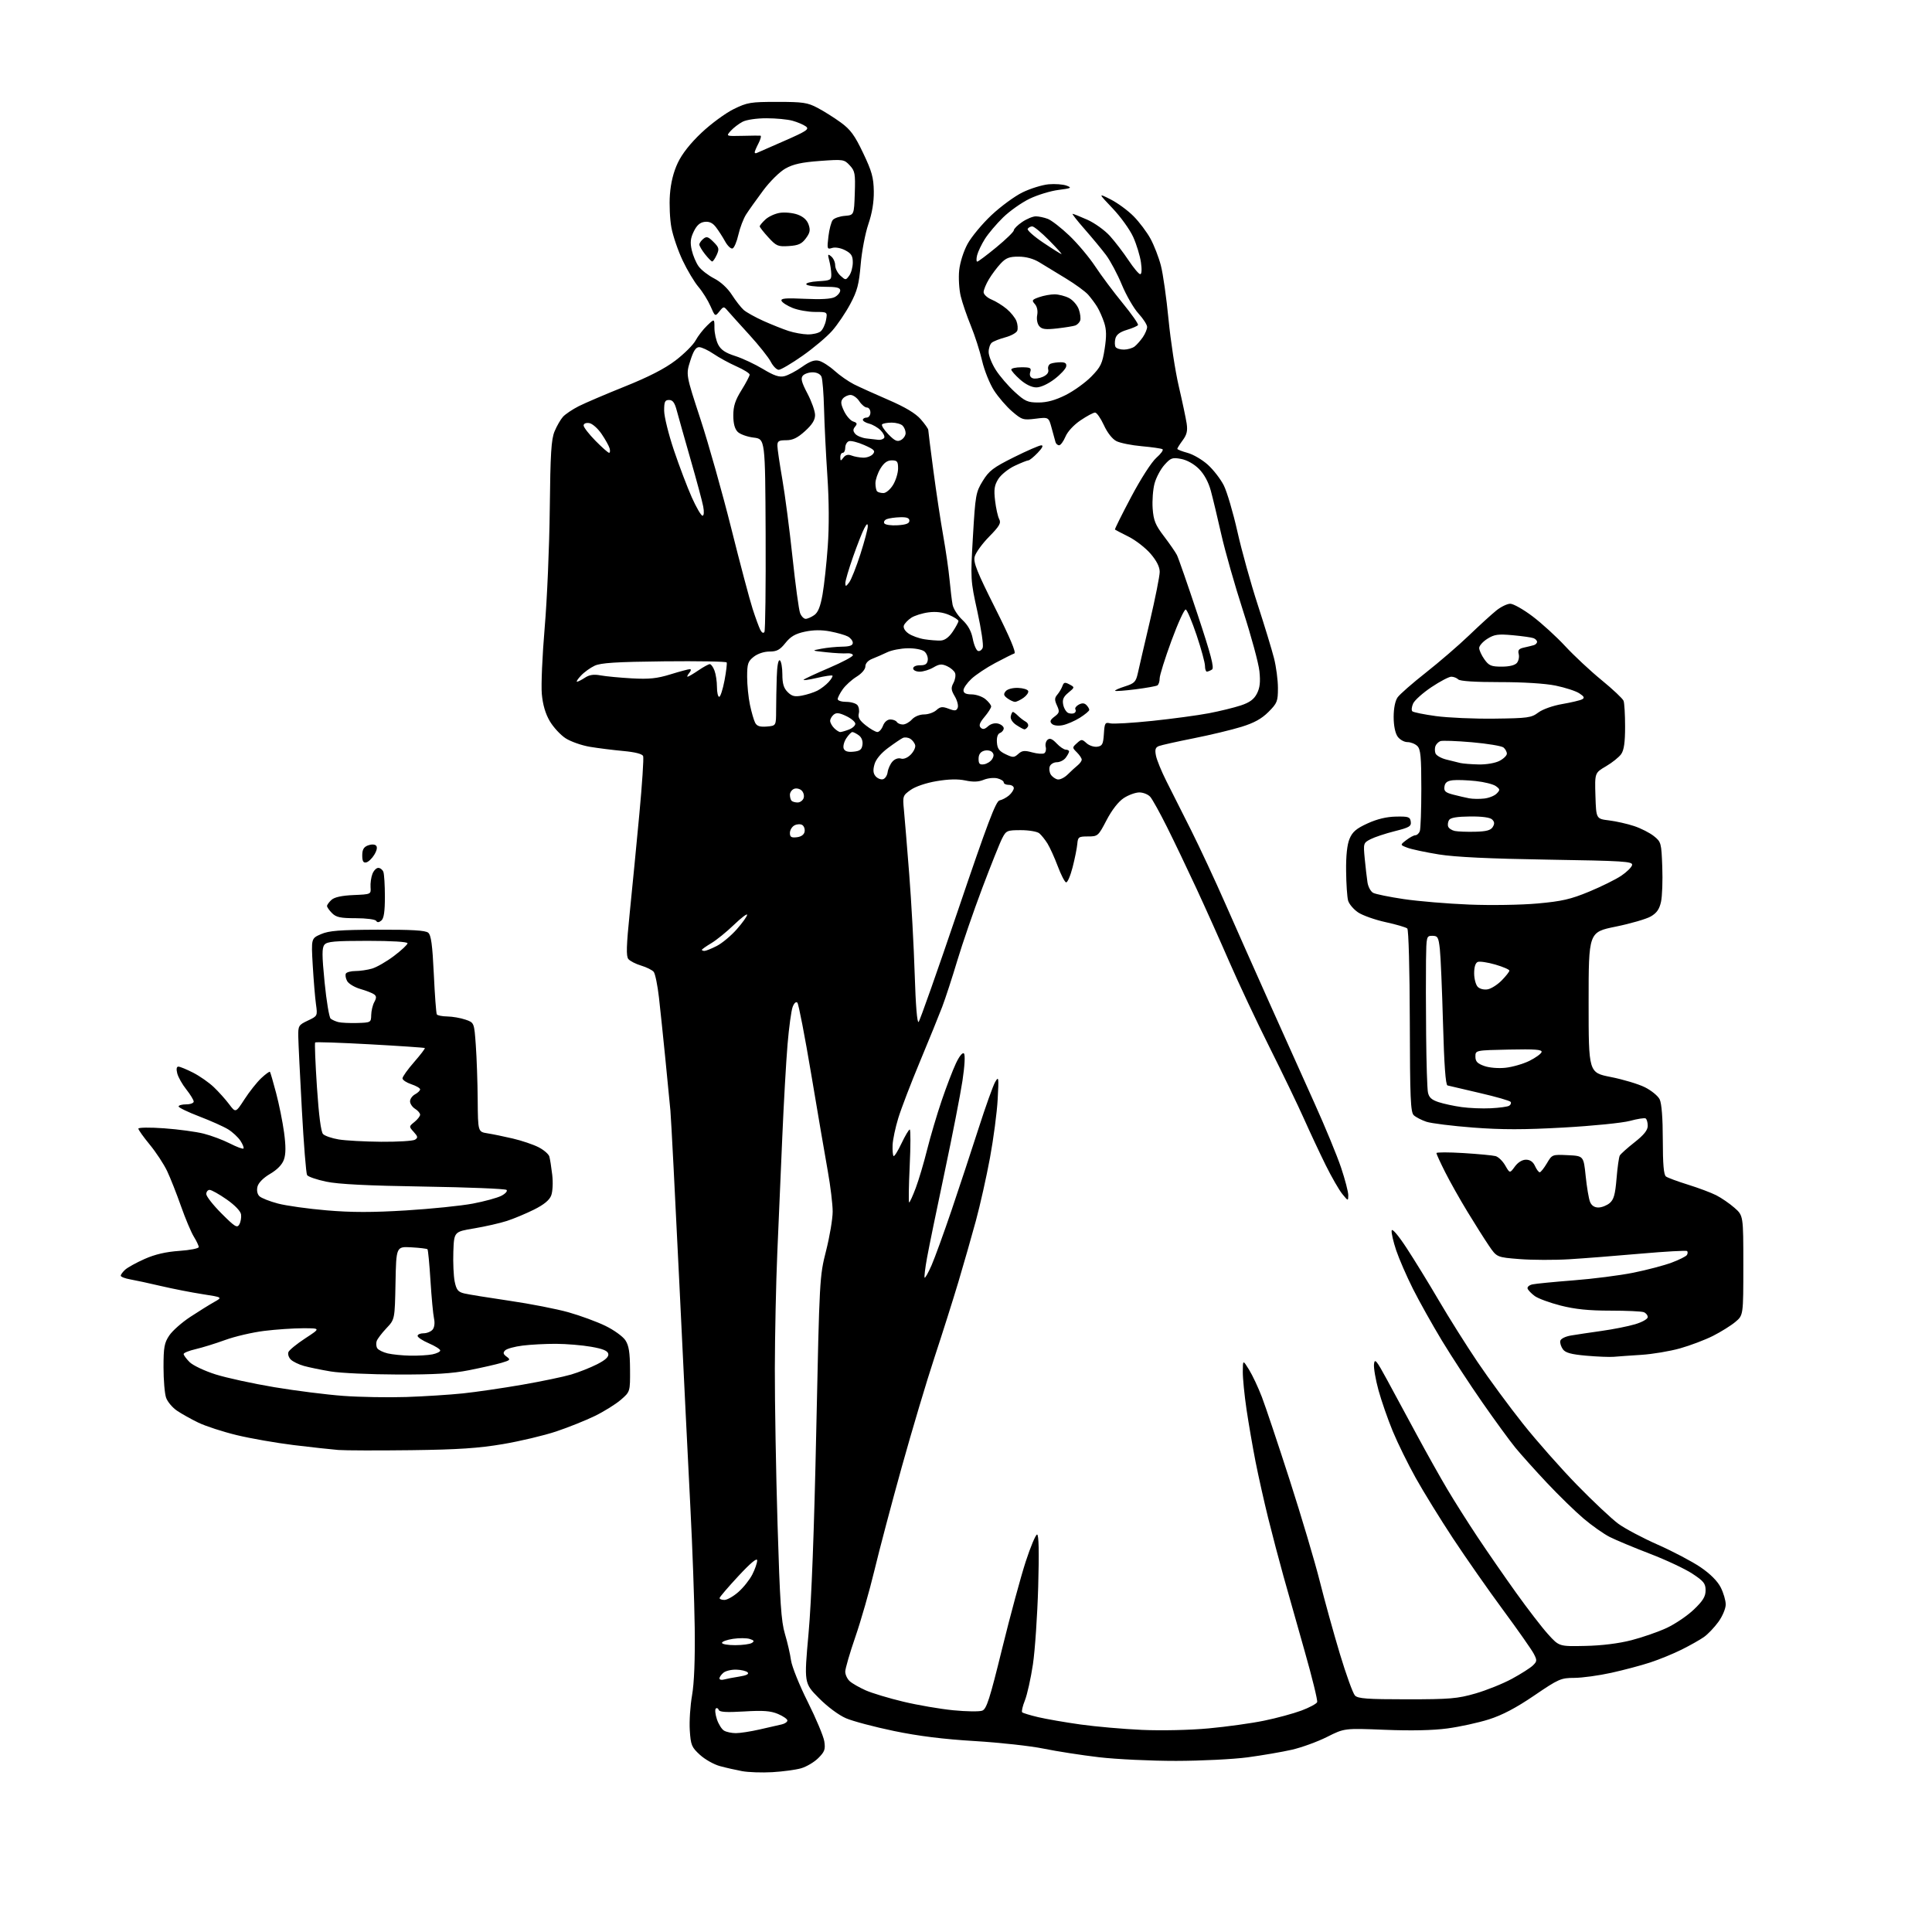 <?xml version="1.0" encoding="UTF-8" standalone="no"?>
<svg 
  version="1.1" 
  xmlns="http://www.w3.org/2000/svg" 
  xmlns:xlink="http://www.w3.org/1999/xlink" 
  xmlns:svg="http://www.w3.org/2000/svg"
  xmlns:rdf="http://www.w3.org/1999/02/22-rdf-syntax-ns#"
  xmlns:cc="http://creativecommons.org/ns#"
  xmlns:dc="http://purl.org/dc/elements/1.1/"
  viewBox="0 0 768 768"
  width="768"
  height="768"
>
<style>svg {background-color: white; }</style>"
<path stroke="none" fill="black" fill-rule="evenodd" d="M307.00,704.47C302.88,704.70 297.48,704.52 295.00,704.06C292.52,703.60 288.55,702.70 286.17,702.05C283.79,701.41 280.21,699.39 278.23,697.57C274.92,694.54 274.58,693.70 274.20,687.81C273.97,684.26 274.38,678.02 275.10,673.93C275.95,669.08 276.32,659.73 276.16,647.00C276.02,636.27 275.25,614.90 274.45,599.50C273.65,584.10 271.66,543.60 270.02,509.50C268.38,475.40 266.79,444.80 266.50,441.50C266.20,438.20 265.28,428.75 264.45,420.50C263.63,412.25 262.50,401.48 261.95,396.57C261.39,391.65 260.45,387.04 259.85,386.32C259.25,385.60 257.01,384.48 254.87,383.84C252.73,383.20 250.44,382.03 249.79,381.24C248.86,380.13 248.99,375.98 250.35,362.65C251.31,353.22 253.02,335.69 254.14,323.71C255.26,311.72 255.95,301.31 255.66,300.57C255.33,299.70 252.54,298.98 247.82,298.54C243.80,298.17 237.80,297.42 234.50,296.87C231.20,296.32 226.84,294.78 224.81,293.46C222.77,292.13 219.95,289.06 218.53,286.64C216.81,283.70 215.76,280.11 215.38,275.87C215.06,272.36 215.58,260.50 216.52,249.50C217.47,238.50 218.38,217.31 218.54,202.41C218.78,180.19 219.13,174.63 220.46,171.45C221.35,169.32 222.85,166.72 223.79,165.68C224.73,164.64 227.55,162.74 230.05,161.47C232.56,160.20 240.83,156.67 248.42,153.62C257.89,149.82 264.22,146.57 268.53,143.29C271.99,140.65 275.58,137.07 276.52,135.32C277.46,133.58 279.53,130.91 281.12,129.39C284.00,126.63 284.00,126.63 284.00,130.36C284.00,132.42 284.67,135.39 285.48,136.96C286.57,139.07 288.36,140.27 292.23,141.51C295.13,142.43 300.11,144.77 303.30,146.69C307.71,149.35 309.76,150.03 311.80,149.54C313.29,149.19 316.43,147.53 318.80,145.85C321.95,143.62 323.76,142.97 325.57,143.43C326.94,143.77 329.73,145.56 331.78,147.41C333.82,149.26 337.30,151.68 339.50,152.79C341.70,153.89 347.88,156.69 353.24,159.00C359.84,161.85 363.94,164.31 365.99,166.64C367.64,168.53 369.00,170.45 369.00,170.92C369.00,171.39 369.92,178.68 371.04,187.13C372.16,195.59 373.92,207.22 374.95,213.00C375.98,218.78 377.11,226.65 377.47,230.50C377.83,234.35 378.37,238.81 378.67,240.40C378.98,242.00 380.72,244.70 382.54,246.40C384.81,248.53 386.11,250.89 386.69,253.92C387.15,256.35 388.09,258.53 388.77,258.76C389.44,258.98 390.29,258.40 390.65,257.46C391.01,256.53 390.06,250.07 388.53,243.12C385.79,230.67 385.76,230.24 386.76,213.20C387.72,196.77 387.91,195.67 390.65,191.20C393.14,187.14 394.81,185.86 403.01,181.77C408.23,179.17 413.15,177.03 413.94,177.02C414.86,177.01 414.34,178.08 412.50,180.00C410.92,181.65 409.26,183.00 408.80,183.00C408.35,183.00 405.91,183.97 403.37,185.16C400.84,186.35 397.90,188.72 396.84,190.41C395.28,192.92 395.03,194.54 395.56,199.00C395.91,202.03 396.65,205.34 397.20,206.37C398.02,207.91 397.33,209.13 393.16,213.37C390.39,216.19 387.82,219.76 387.44,221.31C386.88,223.60 388.37,227.33 395.60,241.73C401.48,253.43 404.03,259.49 403.21,259.76C402.52,259.99 399.13,261.69 395.66,263.53C392.18,265.37 387.92,268.21 386.17,269.84C384.43,271.47 383.00,273.52 383.00,274.40C383.00,275.53 383.95,276.01 386.25,276.03C388.04,276.05 390.51,276.91 391.75,277.94C392.99,278.98 394.00,280.28 394.00,280.83C394.00,281.39 392.81,283.26 391.36,284.98C389.42,287.29 389.02,288.42 389.84,289.24C390.66,290.06 391.43,289.92 392.76,288.71C393.86,287.72 395.44,287.30 396.79,287.65C398.00,287.97 399.00,288.81 399.00,289.51C399.00,290.21 398.34,291.04 397.54,291.35C396.61,291.70 396.15,293.07 396.29,295.09C396.45,297.58 397.19,298.60 399.73,299.81C402.67,301.21 403.12,301.20 404.78,299.70C406.27,298.35 407.27,298.24 410.31,299.08C412.36,299.64 414.51,299.80 415.10,299.44C415.69,299.07 415.96,297.94 415.69,296.92C415.42,295.91 415.76,294.61 416.44,294.05C417.33,293.31 418.33,293.72 420.01,295.51C421.30,296.88 422.95,298.00 423.67,298.00C424.40,298.00 424.99,298.34 424.97,298.75C424.95,299.16 424.34,300.29 423.61,301.25C422.88,302.21 421.30,303.00 420.11,303.00C418.91,303.00 417.65,303.74 417.31,304.64C416.96,305.54 417.14,307.00 417.70,307.89C418.26,308.77 419.48,309.65 420.41,309.83C421.35,310.02 423.17,309.12 424.46,307.83C425.75,306.55 427.53,304.92 428.41,304.21C429.28,303.50 430.00,302.49 430.00,301.96C430.00,301.43 429.14,300.14 428.08,299.08C426.19,297.19 426.19,297.14 428.08,295.43C429.90,293.78 430.10,293.78 431.92,295.43C432.97,296.38 434.88,297.01 436.17,296.83C438.18,296.54 438.54,295.86 438.81,291.74C439.08,287.41 439.30,287.04 441.31,287.54C442.51,287.84 450.07,287.40 458.09,286.56C466.11,285.72 476.23,284.35 480.57,283.52C484.91,282.69 490.61,281.29 493.25,280.42C496.76,279.25 498.47,278.00 499.64,275.73C500.83,273.42 501.09,271.13 500.64,266.83C500.31,263.64 497.37,252.81 494.12,242.77C490.87,232.72 486.99,219.10 485.50,212.50C484.01,205.90 482.13,198.06 481.32,195.07C480.38,191.61 478.66,188.46 476.60,186.40C474.63,184.43 471.84,182.87 469.50,182.43C466.02,181.78 465.38,182.01 462.87,184.82C461.35,186.52 459.58,189.85 458.95,192.20C458.31,194.55 457.98,199.03 458.20,202.15C458.55,206.90 459.27,208.68 462.68,213.16C464.92,216.10 467.23,219.44 467.83,220.60C468.42,221.75 472.09,232.29 475.98,244.02C481.43,260.43 482.76,265.53 481.78,266.16C481.08,266.60 480.16,266.98 479.75,266.98C479.34,266.99 479.00,265.97 479.00,264.71C479.00,263.45 477.51,257.97 475.68,252.52C473.85,247.08 471.91,242.47 471.36,242.29C470.81,242.10 468.24,247.70 465.66,254.73C463.08,261.75 460.97,268.49 460.98,269.69C460.99,270.90 460.58,272.14 460.07,272.46C459.56,272.77 455.66,273.47 451.40,274.01C447.14,274.55 443.49,274.82 443.28,274.61C443.06,274.40 444.81,273.61 447.17,272.86C450.98,271.65 451.54,271.07 452.33,267.50C452.81,265.30 454.96,256.03 457.11,246.90C459.25,237.77 461.00,228.96 461.00,227.33C461.00,225.36 459.78,222.93 457.39,220.14C455.40,217.82 451.46,214.76 448.64,213.34C445.81,211.92 443.37,210.65 443.21,210.51C443.05,210.37 445.94,204.55 449.64,197.57C453.47,190.33 457.77,183.65 459.66,181.99C461.48,180.40 462.58,178.86 462.11,178.57C461.64,178.28 457.93,177.74 453.88,177.38C449.82,177.02 445.28,176.11 443.80,175.36C442.17,174.54 440.19,172.02 438.81,169.00C437.54,166.25 435.97,164.00 435.31,164.00C434.64,164.00 432.04,165.39 429.53,167.09C426.83,168.91 424.37,171.57 423.53,173.59C422.74,175.46 421.61,177.00 421.02,177.00C420.42,177.00 419.78,176.44 419.58,175.75C419.39,175.06 418.69,172.54 418.04,170.14C416.86,165.79 416.86,165.79 411.66,166.44C406.74,167.05 406.24,166.90 402.35,163.57C400.09,161.63 396.84,157.86 395.12,155.19C393.41,152.51 391.28,147.22 390.40,143.41C389.53,139.61 387.51,133.35 385.93,129.50C384.35,125.65 382.53,120.34 381.89,117.69C381.26,115.04 380.98,110.44 381.29,107.46C381.61,104.35 383.03,99.88 384.62,96.96C386.14,94.17 390.39,89.04 394.07,85.57C397.75,82.11 403.32,78.01 406.45,76.48C409.59,74.95 414.25,73.50 416.82,73.26C419.40,73.03 422.62,73.27 424.00,73.80C426.22,74.65 425.85,74.85 420.76,75.50C417.61,75.90 412.43,77.48 409.26,79.01C406.09,80.54 401.35,83.89 398.73,86.45C396.10,89.02 392.86,92.85 391.52,94.97C390.18,97.10 388.79,100.00 388.43,101.42C388.07,102.84 388.09,104.00 388.46,104.00C388.84,104.00 392.26,101.44 396.07,98.30C399.88,95.17 403.00,92.13 403.01,91.55C403.01,90.97 404.50,89.49 406.32,88.25C408.14,87.01 410.58,86.00 411.75,86.00C412.91,86.00 415.06,86.45 416.52,87.01C417.97,87.56 421.84,90.56 425.11,93.68C428.38,96.80 433.00,102.31 435.39,105.93C437.77,109.54 442.67,116.10 446.27,120.49C449.87,124.88 452.62,128.81 452.37,129.21C452.12,129.62 450.12,130.48 447.94,131.14C445.17,131.97 443.78,133.02 443.38,134.61C443.07,135.86 443.11,137.36 443.46,137.94C443.82,138.52 445.33,138.99 446.81,138.97C448.29,138.95 450.20,138.39 451.05,137.72C451.90,137.05 453.36,135.39 454.30,134.03C455.23,132.67 456.00,130.84 456.00,129.97C456.00,129.10 454.46,126.71 452.58,124.65C450.69,122.60 447.72,117.44 445.96,113.21C444.21,108.97 441.36,103.63 439.64,101.34C437.91,99.05 434.09,94.44 431.15,91.09C428.21,87.74 426.06,85.00 426.37,85.00C426.69,85.00 429.32,86.05 432.22,87.34C435.12,88.63 439.17,91.54 441.22,93.81C443.26,96.08 446.59,100.43 448.61,103.47C450.63,106.51 452.72,109.00 453.26,109.00C453.84,109.00 453.96,107.13 453.54,104.25C453.16,101.64 451.78,97.12 450.47,94.22C449.16,91.31 445.48,86.19 442.29,82.84C436.50,76.74 436.50,76.74 441.50,79.27C444.25,80.66 448.36,83.68 450.64,85.98C452.91,88.28 455.93,92.30 457.35,94.91C458.77,97.52 460.63,102.31 461.47,105.56C462.32,108.82 463.69,118.46 464.51,126.99C465.34,135.52 467.16,147.45 468.57,153.50C469.98,159.55 471.39,166.22 471.71,168.31C472.15,171.26 471.79,172.79 470.14,175.02C468.96,176.62 468.00,178.14 468.00,178.42C468.00,178.70 469.83,179.41 472.06,180.02C474.29,180.62 477.92,182.74 480.13,184.74C482.35,186.74 485.20,190.43 486.47,192.94C487.74,195.45 490.18,203.72 491.89,211.32C493.59,218.91 497.22,231.96 499.94,240.31C502.66,248.67 505.58,258.26 506.44,261.64C507.30,265.02 508.00,270.36 508.00,273.51C508.00,278.80 507.71,279.52 504.23,283.01C501.51,285.73 498.52,287.38 493.48,288.93C489.64,290.12 481.10,292.17 474.50,293.48C467.90,294.79 461.69,296.18 460.70,296.56C459.29,297.10 459.03,297.94 459.51,300.38C459.84,302.09 461.71,306.65 463.65,310.50C465.60,314.35 470.01,323.12 473.47,330.00C476.92,336.88 483.00,349.93 486.99,359.00C490.98,368.07 498.87,385.85 504.54,398.50C510.20,411.15 518.29,429.15 522.51,438.50C526.74,447.85 531.50,459.39 533.10,464.15C534.69,468.90 535.98,473.85 535.96,475.15C535.93,477.48 535.91,477.48 533.60,474.65C532.32,473.09 529.34,467.91 526.98,463.15C524.63,458.39 520.76,450.14 518.39,444.82C516.02,439.50 509.84,426.67 504.66,416.32C499.48,405.97 492.32,390.75 488.74,382.50C485.16,374.25 479.27,361.10 475.64,353.28C472.01,345.46 466.74,334.43 463.91,328.78C461.09,323.13 458.09,317.71 457.24,316.75C456.39,315.79 454.44,315.00 452.91,315.00C451.39,315.00 448.60,316.01 446.71,317.25C444.58,318.65 442.01,321.95 439.89,326.00C436.58,332.35 436.41,332.50 432.50,332.50C428.78,332.50 428.48,332.71 428.24,335.50C428.10,337.15 427.26,341.33 426.37,344.79C425.48,348.25 424.31,350.94 423.76,350.75C423.21,350.57 421.72,347.66 420.46,344.29C419.19,340.92 417.36,336.89 416.40,335.33C415.43,333.77 413.96,331.94 413.13,331.25C412.30,330.56 409.02,330.00 405.83,330.00C400.34,330.00 399.97,330.16 398.40,333.20C397.48,334.96 393.93,343.86 390.49,352.96C387.05,362.07 382.59,375.02 380.57,381.75C378.56,388.47 375.85,396.79 374.54,400.24C373.23,403.68 369.25,413.48 365.69,422.00C362.13,430.52 358.27,440.60 357.10,444.40C355.93,448.19 354.91,453.03 354.82,455.15C354.74,457.27 354.91,459.24 355.20,459.54C355.50,459.83 356.91,457.58 358.35,454.53C359.80,451.49 361.27,449.00 361.64,449.00C362.00,449.00 362.00,455.52 361.62,463.50C361.24,471.48 361.14,478.00 361.39,478.00C361.65,478.00 362.83,475.41 364.02,472.25C365.21,469.09 367.25,462.23 368.55,457.00C369.86,451.77 372.46,443.00 374.33,437.50C376.20,432.00 378.75,425.33 380.00,422.69C381.36,419.81 382.64,418.24 383.18,418.78C383.72,419.32 383.49,423.68 382.60,429.59C381.78,435.04 378.58,451.43 375.49,466.00C372.40,480.57 369.25,495.87 368.51,499.99C367.76,504.11 367.33,507.67 367.56,507.89C367.79,508.12 369.04,505.88 370.34,502.90C371.63,499.93 375.21,490.07 378.29,481.00C381.36,471.93 386.17,457.36 388.97,448.63C391.77,439.90 394.75,431.58 395.58,430.13C397.00,427.68 397.07,428.14 396.59,437.00C396.31,442.23 394.93,452.69 393.53,460.26C392.13,467.83 389.61,479.08 387.93,485.26C386.25,491.44 383.13,502.35 381.00,509.50C378.86,516.65 374.59,530.15 371.50,539.50C368.41,548.85 362.57,568.42 358.51,583.00C354.45,597.58 349.54,616.15 347.59,624.28C345.64,632.40 342.23,644.29 340.02,650.68C337.81,657.08 336.00,663.30 336.00,664.50C336.00,665.71 336.80,667.42 337.79,668.31C338.77,669.20 341.63,670.83 344.15,671.95C346.67,673.06 353.40,675.09 359.11,676.45C364.83,677.82 373.76,679.35 378.96,679.86C384.17,680.37 389.34,680.44 390.46,680.01C392.18,679.36 393.43,675.44 398.36,655.37C401.59,642.24 405.81,626.66 407.74,620.75C409.66,614.84 411.70,610.00 412.26,610.00C412.94,610.00 413.09,616.92 412.70,630.75C412.37,642.16 411.43,656.06 410.60,661.62C409.76,667.19 408.33,673.62 407.42,675.92C406.50,678.21 406.01,680.34 406.33,680.66C406.65,680.98 409.52,681.85 412.70,682.60C415.89,683.35 423.45,684.66 429.50,685.51C435.55,686.36 446.57,687.33 454.00,687.66C461.76,688.00 473.01,687.75 480.45,687.06C487.57,686.41 497.48,685.03 502.48,684.00C507.48,682.98 514.17,681.16 517.35,679.97C520.53,678.78 523.34,677.27 523.59,676.62C523.84,675.97 521.62,666.90 518.65,656.47C515.68,646.04 511.86,632.55 510.18,626.50C508.49,620.45 505.77,610.10 504.13,603.50C502.50,596.90 500.23,586.77 499.09,581.00C497.96,575.23 496.35,565.89 495.51,560.26C494.68,554.62 494.01,547.87 494.03,545.26C494.06,540.50 494.06,540.50 496.53,544.50C497.89,546.70 500.18,551.58 501.62,555.34C503.06,559.10 508.03,573.95 512.67,588.34C517.30,602.73 522.68,620.80 524.61,628.50C526.54,636.20 530.16,649.25 532.64,657.50C535.13,665.75 537.82,673.17 538.62,674.00C539.81,675.23 543.52,675.50 559.29,675.50C576.37,675.50 579.39,675.24 586.50,673.19C590.90,671.92 597.42,669.30 601.00,667.36C604.58,665.42 608.33,663.03 609.34,662.05C611.03,660.41 611.06,660.01 609.69,657.38C608.87,655.80 603.39,647.98 597.50,640.00C591.61,632.02 582.65,619.20 577.57,611.50C572.50,603.80 565.84,593.00 562.77,587.50C559.70,582.00 555.58,573.63 553.63,568.90C551.67,564.16 549.13,556.84 547.97,552.63C546.82,548.42 546.01,543.74 546.19,542.23C546.46,539.88 547.18,540.75 551.38,548.50C554.06,553.45 559.41,563.35 563.27,570.50C567.13,577.65 572.55,587.33 575.33,592.00C578.10,596.67 583.51,605.23 587.35,611.00C591.19,616.77 598.09,626.75 602.69,633.17C607.28,639.59 613.00,647.02 615.41,649.67C619.78,654.50 619.78,654.50 630.14,654.28C636.68,654.15 643.45,653.31 648.50,652.01C652.90,650.88 659.25,648.67 662.61,647.10C665.97,645.52 670.81,642.24 673.36,639.79C676.96,636.34 678.00,634.64 678.00,632.18C678.00,629.47 677.25,628.53 672.75,625.57C669.86,623.66 662.28,620.10 655.89,617.65C649.51,615.20 642.31,612.19 639.89,610.97C637.48,609.75 632.79,606.44 629.47,603.62C626.15,600.81 619.63,594.45 614.97,589.50C610.31,584.55 604.66,578.25 602.40,575.50C600.15,572.75 594.24,564.65 589.26,557.50C584.28,550.35 577.07,539.32 573.23,532.99C569.40,526.65 564.20,517.37 561.68,512.36C559.16,507.35 556.16,500.44 555.00,497.01C553.85,493.57 553.04,490.04 553.21,489.16C553.39,488.19 555.75,490.94 559.09,496.02C562.15,500.69 567.95,510.12 571.98,517.00C576.01,523.88 582.95,534.90 587.40,541.50C591.85,548.10 599.96,559.12 605.43,566.00C610.90,572.88 620.58,583.83 626.94,590.34C633.30,596.86 640.65,603.76 643.27,605.69C645.89,607.62 652.96,611.37 658.98,614.03C665.00,616.69 672.64,620.72 675.96,622.97C679.83,625.60 682.71,628.48 684.00,631.00C685.10,633.15 686.00,636.22 686.00,637.81C686.00,639.41 684.71,642.49 683.09,644.72C681.49,646.93 678.90,649.64 677.34,650.74C675.78,651.84 671.80,654.09 668.50,655.73C665.20,657.38 659.58,659.68 656.00,660.85C652.42,662.03 645.45,663.88 640.50,664.97C635.55,666.06 628.95,666.97 625.83,666.98C620.48,667.00 619.60,667.38 609.83,674.03C602.65,678.92 597.18,681.79 591.86,683.48C587.66,684.81 580.24,686.43 575.36,687.08C569.61,687.86 560.88,688.04 550.47,687.62C534.43,686.98 534.43,686.98 527.53,690.45C523.73,692.36 517.44,694.65 513.56,695.54C509.68,696.43 501.77,697.78 496.00,698.56C490.23,699.33 477.40,699.97 467.49,699.98C457.59,699.99 443.82,699.34 436.89,698.53C429.97,697.72 420.07,696.18 414.90,695.12C409.73,694.05 397.40,692.70 387.50,692.10C375.08,691.36 365.13,690.12 355.39,688.10C347.63,686.49 339.05,684.22 336.31,683.04C333.38,681.78 328.93,678.46 325.48,674.98C319.63,669.07 319.63,669.07 321.41,649.28C322.59,636.22 323.63,608.78 324.48,568.50C325.76,508.07 325.79,507.40 328.38,497.19C329.82,491.51 331.00,484.50 331.00,481.61C331.00,478.72 330.12,471.43 329.04,465.42C327.96,459.42 325.00,442.12 322.47,427.00C319.93,411.88 317.46,399.09 316.97,398.59C316.44,398.04 315.68,398.72 315.09,400.27C314.55,401.69 313.63,408.40 313.06,415.18C312.49,421.96 311.55,438.52 310.97,452.00C310.39,465.48 309.50,486.18 308.99,498.00C308.48,509.82 308.04,530.52 308.01,544.00C307.98,557.48 308.47,585.38 309.09,606.00C310.02,636.92 310.53,644.55 312.02,649.50C313.01,652.80 314.10,657.52 314.44,660.00C314.79,662.48 317.77,669.90 321.08,676.50C324.38,683.10 327.35,690.17 327.67,692.20C328.16,695.38 327.83,696.33 325.29,698.86C323.67,700.48 320.58,702.31 318.42,702.93C316.26,703.54 311.12,704.23 307.00,704.47zM292.50,688.95C294.15,688.96 298.43,688.30 302.00,687.48C305.57,686.67 309.51,685.77 310.75,685.48C311.99,685.20 313.00,684.50 313.00,683.93C313.00,683.36 311.31,682.19 309.25,681.32C306.32,680.09 303.39,679.87 295.82,680.33C288.73,680.75 286.02,680.59 285.70,679.70C285.47,679.04 284.94,678.81 284.54,679.18C284.13,679.56 284.33,681.47 284.98,683.43C285.62,685.38 286.90,687.42 287.83,687.96C288.75,688.50 290.85,688.95 292.50,688.95zM287.75,667.64C288.71,667.37 291.46,666.84 293.85,666.47C296.72,666.02 297.86,665.46 297.20,664.80C296.65,664.25 294.63,663.76 292.69,663.71C290.76,663.65 288.46,664.20 287.59,664.93C286.71,665.65 286.00,666.67 286.00,667.19C286.00,667.71 286.79,667.91 287.75,667.64zM292.25,653.98C295.14,653.98 298.12,653.58 298.88,653.09C299.96,652.41 299.77,652.06 298.03,651.51C296.81,651.12 293.82,651.10 291.40,651.46C288.98,651.83 287.00,652.54 287.00,653.06C287.00,653.58 289.36,653.99 292.25,653.98zM287.97,636.00C289.05,636.00 291.55,634.58 293.52,632.84C295.50,631.11 297.99,627.98 299.06,625.88C300.13,623.79 300.99,621.27 300.99,620.29C300.98,619.12 298.40,621.26 293.53,626.50C289.44,630.90 286.07,634.84 286.05,635.25C286.02,635.66 286.88,636.00 287.97,636.00zM163.50,576.47C150.30,576.63 137.25,576.60 134.50,576.39C131.75,576.17 123.78,575.30 116.79,574.45C109.80,573.59 99.59,571.81 94.09,570.48C88.60,569.15 81.75,566.92 78.86,565.53C75.98,564.14 72.14,561.99 70.32,560.75C68.51,559.51 66.57,557.20 66.02,555.60C65.46,554.01 65.00,548.56 65.00,543.50C65.00,535.60 65.32,533.81 67.27,530.90C68.51,529.03 72.27,525.70 75.62,523.50C78.97,521.30 83.24,518.64 85.11,517.59C88.50,515.69 88.50,515.69 80.50,514.45C76.10,513.77 68.67,512.31 64.00,511.22C59.33,510.12 53.81,508.93 51.75,508.57C49.69,508.21 48.00,507.55 48.00,507.11C48.00,506.67 48.80,505.58 49.78,504.70C50.77,503.81 54.25,501.89 57.53,500.44C61.60,498.63 65.96,497.62 71.25,497.25C75.51,496.96 79.00,496.27 79.00,495.73C79.00,495.18 78.12,493.31 77.04,491.57C75.97,489.83 73.67,484.37 71.94,479.45C70.21,474.53 67.73,468.25 66.43,465.50C65.12,462.75 62.02,458.03 59.53,455.01C57.04,451.99 55.00,449.12 55.00,448.65C55.00,448.17 59.59,448.11 65.25,448.52C70.89,448.92 77.97,449.88 81.00,450.65C84.03,451.42 88.70,453.17 91.39,454.55C94.08,455.92 96.50,456.83 96.78,456.56C97.05,456.28 96.51,454.90 95.58,453.48C94.65,452.07 92.45,450.02 90.70,448.94C88.94,447.85 83.79,445.55 79.25,443.81C74.71,442.08 71.00,440.28 71.00,439.83C71.00,439.37 72.35,439.00 74.00,439.00C75.65,439.00 77.00,438.50 77.00,437.89C77.00,437.29 75.68,435.12 74.07,433.08C72.45,431.05 70.83,428.17 70.46,426.69C70.02,424.95 70.18,424.00 70.92,424.00C71.55,424.00 74.19,425.09 76.78,426.41C79.38,427.74 83.08,430.33 85.00,432.16C86.93,434.00 89.67,437.05 91.09,438.95C93.68,442.40 93.68,442.40 97.21,436.95C99.15,433.95 102.14,430.18 103.86,428.57C105.58,426.96 107.13,425.84 107.31,426.07C107.50,426.31 108.60,430.10 109.76,434.50C110.93,438.90 112.35,445.95 112.92,450.16C113.65,455.59 113.64,458.74 112.87,460.93C112.17,462.95 110.24,464.94 107.39,466.62C104.69,468.20 102.75,470.16 102.36,471.68C101.98,473.22 102.27,474.68 103.12,475.51C103.88,476.25 107.20,477.56 110.50,478.43C113.80,479.30 122.53,480.52 129.90,481.14C139.78,481.98 148.05,481.98 161.40,481.16C171.35,480.55 183.30,479.33 187.95,478.45C192.59,477.57 197.71,476.17 199.31,475.34C200.92,474.51 201.84,473.46 201.36,473.01C200.89,472.56 186.10,471.96 168.50,471.68C146.11,471.33 134.44,470.74 129.64,469.72C125.87,468.93 122.46,467.75 122.07,467.11C121.67,466.46 120.74,454.82 120.00,441.22C119.25,427.62 118.61,414.48 118.57,412.02C118.50,407.76 118.70,407.44 122.38,405.70C126.24,403.87 126.25,403.85 125.60,399.18C125.24,396.61 124.67,389.67 124.32,383.76C123.70,373.03 123.70,373.03 127.60,371.34C130.77,369.96 134.97,369.63 150.10,369.57C163.65,369.52 169.10,369.84 170.21,370.76C171.37,371.72 171.89,375.52 172.45,387.24C172.84,395.62 173.38,402.81 173.64,403.23C173.90,403.66 175.78,404.03 177.81,404.06C179.84,404.09 183.07,404.65 185.00,405.31C188.50,406.50 188.50,406.50 189.14,415.50C189.50,420.45 189.84,430.22 189.89,437.20C190.00,449.91 190.00,449.91 193.75,450.51C195.81,450.83 200.37,451.77 203.87,452.59C207.38,453.41 211.96,454.96 214.05,456.02C216.14,457.09 218.09,458.76 218.37,459.73C218.65,460.70 219.17,463.98 219.52,467.00C219.88,470.09 219.70,473.69 219.11,475.22C218.41,477.07 216.23,478.86 212.29,480.83C209.10,482.42 204.25,484.45 201.50,485.34C198.75,486.23 192.90,487.56 188.50,488.30C180.50,489.63 180.50,489.63 180.21,497.57C180.06,501.93 180.30,507.29 180.75,509.47C181.44,512.76 182.09,513.57 184.54,514.16C186.17,514.56 194.25,515.86 202.50,517.07C210.75,518.27 221.32,520.34 226.00,521.66C230.68,522.98 237.26,525.40 240.64,527.04C244.02,528.68 247.59,531.25 248.59,532.76C249.98,534.86 250.41,537.56 250.45,544.36C250.50,553.23 250.50,553.23 246.79,556.44C244.75,558.20 240.11,561.09 236.48,562.86C232.85,564.63 225.95,567.40 221.14,569.01C216.32,570.62 206.79,572.89 199.94,574.05C190.24,575.69 182.21,576.23 163.50,576.47zM161.50,555.33C168.65,555.09 178.78,554.44 184.00,553.90C189.22,553.35 199.82,551.80 207.54,550.46C215.27,549.12 224.04,547.29 227.04,546.40C230.04,545.51 234.67,543.68 237.31,542.34C240.64,540.65 242.03,539.38 241.81,538.20C241.57,536.96 239.73,536.19 234.99,535.36C231.42,534.73 225.12,534.21 221.00,534.19C216.88,534.18 210.91,534.49 207.75,534.89C204.58,535.28 201.46,536.14 200.80,536.80C199.88,537.72 200.01,538.29 201.41,539.31C203.04,540.50 202.86,540.72 199.35,541.75C197.23,542.38 191.45,543.69 186.50,544.67C179.65,546.02 172.83,546.43 158.00,546.39C147.28,546.36 135.35,545.82 131.50,545.18C127.65,544.54 122.83,543.55 120.78,542.97C118.74,542.40 116.40,541.25 115.58,540.43C114.76,539.61 114.34,538.29 114.65,537.48C114.95,536.68 117.97,534.22 121.34,532.01C127.48,528.00 127.48,528.00 120.47,528.00C116.61,528.00 109.63,528.48 104.97,529.06C100.31,529.64 93.35,531.26 89.50,532.67C85.65,534.07 80.36,535.71 77.75,536.31C75.14,536.91 73.00,537.78 73.00,538.24C73.00,538.71 74.07,540.16 75.37,541.46C76.67,542.76 81.31,544.96 85.67,546.34C90.04,547.72 100.56,550.01 109.05,551.43C117.55,552.85 129.90,554.41 136.50,554.89C143.10,555.37 154.35,555.56 161.50,555.33zM641.50,539.35C639.85,539.49 634.93,539.30 630.56,538.91C624.57,538.38 622.30,537.76 621.29,536.38C620.55,535.37 620.07,533.87 620.23,533.05C620.40,532.18 622.17,531.28 624.51,530.88C626.70,530.51 632.21,529.69 636.73,529.05C641.26,528.42 647.23,527.23 649.98,526.41C652.80,525.57 655.00,524.33 655.00,523.57C655.00,522.82 654.29,521.94 653.42,521.61C652.55,521.27 646.55,521.00 640.08,521.00C631.59,521.00 626.12,520.44 620.41,518.99C616.06,517.88 611.40,516.17 610.06,515.18C608.72,514.19 607.45,512.86 607.24,512.23C607.03,511.59 607.90,510.84 609.18,510.56C610.46,510.28 617.80,509.56 625.50,508.96C633.20,508.37 643.90,507.00 649.28,505.92C654.66,504.83 661.51,503.03 664.51,501.91C667.51,500.79 670.24,499.42 670.58,498.87C670.92,498.32 670.95,497.62 670.65,497.32C670.35,497.02 662.09,497.48 652.30,498.34C642.51,499.21 629.70,500.21 623.84,500.57C617.98,500.93 609.09,500.90 604.09,500.51C595.00,499.79 595.00,499.79 591.84,495.14C590.11,492.59 586.27,486.52 583.32,481.66C580.36,476.81 576.38,469.73 574.47,465.94C572.56,462.15 571.00,458.75 571.00,458.37C571.00,458.00 575.84,458.00 581.75,458.36C587.66,458.73 593.41,459.27 594.51,459.57C595.62,459.87 597.35,461.54 598.35,463.29C600.18,466.47 600.18,466.47 602.17,463.74C603.40,462.05 605.10,461.00 606.60,461.00C608.23,461.00 609.42,461.83 610.18,463.50C610.81,464.88 611.65,466.00 612.06,466.00C612.47,466.00 613.74,464.40 614.90,462.45C616.98,458.92 617.02,458.91 623.24,459.20C629.50,459.50 629.50,459.50 630.33,467.50C630.78,471.90 631.56,476.51 632.06,477.75C632.64,479.21 633.80,480.00 635.37,480.00C636.69,480.00 638.71,479.21 639.86,478.25C641.51,476.86 642.07,474.86 642.60,468.50C642.96,464.10 643.54,459.99 643.88,459.36C644.22,458.73 646.86,456.36 649.75,454.09C653.50,451.14 655.00,449.26 655.00,447.54C655.00,446.21 654.63,444.89 654.17,444.60C653.71,444.32 650.90,444.76 647.92,445.57C644.94,446.38 633.09,447.57 621.60,448.21C605.76,449.10 597.04,449.10 585.60,448.23C577.29,447.59 568.92,446.55 567.00,445.91C565.08,445.26 562.83,444.10 562.00,443.33C560.72,442.13 560.49,436.56 560.42,405.93C560.37,385.46 559.94,369.57 559.42,369.09C558.91,368.62 555.04,367.49 550.82,366.57C546.60,365.65 541.66,363.90 539.86,362.69C538.06,361.47 536.27,359.36 535.89,357.99C535.51,356.62 535.15,351.32 535.10,346.22C535.03,340.12 535.50,335.73 536.47,333.43C537.62,330.67 539.15,329.36 543.62,327.32C547.41,325.58 551.18,324.68 554.90,324.61C559.88,324.51 560.53,324.73 560.80,326.62C561.06,328.46 560.24,328.95 554.41,330.41C550.73,331.34 546.42,332.77 544.82,333.59C541.97,335.07 541.92,335.22 542.50,341.30C542.83,344.71 543.32,348.96 543.59,350.74C543.86,352.52 544.88,354.40 545.85,354.92C546.81,355.44 552.31,356.56 558.05,357.41C563.80,358.26 575.48,359.24 584.00,359.58C592.61,359.93 604.69,359.74 611.19,359.15C620.88,358.28 624.39,357.47 631.68,354.45C636.52,352.45 642.28,349.60 644.48,348.12C646.68,346.64 648.62,344.72 648.79,343.85C649.06,342.43 645.45,342.20 615.30,341.72C592.12,341.35 578.50,340.70 571.96,339.65C566.72,338.80 561.10,337.61 559.48,336.99C556.52,335.87 556.52,335.87 559.01,333.96C560.38,332.90 562.01,332.03 562.64,332.02C563.27,332.01 564.06,331.29 564.39,330.42C564.73,329.55 565.00,321.93 565.00,313.49C565.00,300.87 564.72,297.86 563.43,296.57C562.56,295.71 560.79,295.00 559.49,295.00C558.17,295.00 556.42,294.01 555.56,292.78C554.60,291.41 554.00,288.41 554.00,285.00C554.00,281.59 554.60,278.59 555.56,277.22C556.41,276.00 561.48,271.56 566.81,267.37C572.14,263.17 579.88,256.50 584.00,252.54C588.12,248.58 593.00,244.14 594.83,242.67C596.66,241.20 599.15,240.00 600.36,240.00C601.57,240.00 605.55,242.24 609.19,244.99C612.83,247.73 618.67,253.06 622.16,256.82C625.65,260.59 632.16,266.68 636.64,270.34C641.12,274.01 645.06,277.71 645.39,278.58C645.73,279.45 646.00,284.08 646.00,288.86C646.00,295.09 645.56,298.18 644.45,299.76C643.60,300.98 640.89,303.15 638.42,304.60C633.93,307.23 633.93,307.23 634.21,316.37C634.50,325.50 634.50,325.50 639.61,326.12C642.42,326.47 646.92,327.48 649.61,328.38C652.30,329.27 655.83,331.07 657.46,332.38C660.32,334.67 660.43,335.07 660.78,344.62C660.98,350.06 660.76,356.28 660.28,358.47C659.65,361.39 658.59,362.92 656.24,364.29C654.48,365.32 648.20,367.14 642.28,368.35C631.50,370.54 631.50,370.54 631.50,398.46C631.50,426.39 631.50,426.39 640.33,428.13C645.19,429.09 651.27,430.91 653.83,432.18C656.40,433.46 659.06,435.62 659.74,437.00C660.53,438.61 660.98,444.36 660.99,453.13C661.00,462.86 661.36,467.02 662.25,467.68C662.94,468.18 666.88,469.64 671.00,470.92C675.12,472.20 680.17,474.09 682.22,475.13C684.27,476.17 687.53,478.41 689.47,480.11C693.00,483.21 693.00,483.21 693.00,503.01C693.00,522.82 693.00,522.82 689.85,525.47C688.12,526.93 684.10,529.43 680.93,531.04C677.75,532.64 671.86,534.87 667.83,536.00C663.80,537.13 656.90,538.29 652.50,538.57C648.10,538.85 643.15,539.20 641.50,539.35zM163.12,538.90C166.22,538.95 170.16,538.72 171.88,538.38C173.59,538.03 175.00,537.34 175.00,536.84C175.00,536.34 172.97,535.06 170.50,534.00C168.03,532.94 166.00,531.61 166.00,531.04C166.00,530.47 167.07,530.00 168.38,530.00C169.69,530.00 171.30,529.34 171.97,528.54C172.69,527.67 172.92,525.90 172.53,524.13C172.17,522.50 171.54,515.74 171.12,509.10C170.71,502.47 170.17,496.84 169.93,496.60C169.69,496.36 166.79,496.01 163.50,495.83C157.50,495.50 157.50,495.50 157.22,509.99C156.94,524.47 156.94,524.47 153.61,527.99C151.78,529.92 150.04,532.22 149.74,533.09C149.43,533.97 149.54,535.25 149.96,535.94C150.39,536.63 152.26,537.56 154.12,538.00C155.98,538.44 160.03,538.84 163.12,538.90zM95.14,486.71C95.69,485.74 95.99,483.96 95.82,482.75C95.63,481.43 93.34,479.06 90.08,476.78C87.10,474.70 84.06,473.00 83.33,473.00C82.60,473.00 82.00,473.75 82.00,474.66C82.00,475.57 84.73,479.05 88.08,482.40C93.43,487.75 94.27,488.26 95.14,486.71zM151.50,453.87C158.10,453.92 164.16,453.55 164.96,453.05C166.21,452.26 166.13,451.80 164.47,449.97C162.53,447.82 162.53,447.80 164.76,445.99C165.99,445.00 167.00,443.69 167.00,443.10C167.00,442.50 166.10,441.45 165.00,440.77C163.90,440.08 163.00,438.74 163.00,437.79C163.00,436.85 163.90,435.59 165.00,435.00C166.10,434.41 167.00,433.53 167.00,433.04C167.00,432.55 165.43,431.64 163.50,431.00C161.57,430.36 160.00,429.31 160.00,428.66C160.00,428.00 162.08,425.09 164.62,422.19C167.16,419.28 169.07,416.77 168.87,416.61C168.67,416.45 158.87,415.78 147.11,415.13C135.34,414.48 125.52,414.15 125.28,414.39C125.04,414.63 125.36,422.63 125.99,432.16C126.74,443.43 127.59,449.96 128.42,450.81C129.12,451.53 131.90,452.49 134.60,452.94C137.29,453.40 144.90,453.81 151.50,453.87zM592.65,440.55C596.03,440.38 599.30,439.94 599.91,439.55C600.53,439.17 600.80,438.49 600.52,438.03C600.24,437.57 594.72,435.98 588.25,434.49C581.79,433.00 576.00,431.64 575.40,431.48C574.65,431.27 574.07,423.22 573.62,406.84C573.25,393.45 572.69,380.14 572.36,377.25C571.83,372.55 571.52,372.00 569.38,372.00C567.04,372.00 567.00,372.18 566.86,381.75C566.78,387.11 566.80,400.50 566.91,411.50C567.01,422.50 567.33,432.71 567.62,434.19C568.01,436.22 569.05,437.19 571.81,438.10C573.83,438.77 577.96,439.66 580.99,440.08C584.02,440.51 589.27,440.72 592.65,440.55zM598.50,424.45C601.25,424.15 605.50,422.92 607.96,421.71C610.41,420.49 612.58,418.92 612.80,418.22C613.10,417.22 610.32,417.00 599.84,417.22C586.50,417.50 586.50,417.50 586.50,420.00C586.50,421.95 587.26,422.77 590.00,423.74C592.01,424.46 595.63,424.76 598.50,424.45zM142.00,406.66C147.40,406.50 147.50,406.44 147.56,403.50C147.59,401.85 148.14,399.53 148.78,398.36C149.69,396.70 149.68,396.00 148.73,395.28C148.05,394.77 145.59,393.81 143.27,393.14C140.94,392.47 138.55,391.04 137.97,389.94C137.39,388.85 137.18,387.52 137.51,386.98C137.85,386.44 139.56,386.00 141.32,386.00C143.07,386.00 146.02,385.57 147.86,385.04C149.71,384.51 153.64,382.25 156.61,380.01C159.57,377.77 162.00,375.50 162.00,374.97C162.00,374.38 155.69,374.00 146.12,374.00C133.10,374.00 130.02,374.27 128.98,375.53C127.95,376.76 127.96,379.65 129.04,390.56C129.78,397.99 130.86,404.45 131.44,404.93C132.02,405.40 133.40,406.02 134.50,406.30C135.60,406.58 138.97,406.74 142.00,406.66zM365.16,406.24C365.67,405.73 372.71,385.78 380.80,361.91C392.52,327.32 395.87,318.44 397.35,318.17C398.36,317.97 400.05,317.08 401.10,316.19C402.14,315.29 403.00,313.98 403.00,313.28C403.00,312.57 402.10,312.00 401.00,312.00C399.90,312.00 399.00,311.56 399.00,311.02C399.00,310.48 397.87,309.75 396.48,309.41C395.09,309.06 392.65,309.32 391.04,309.98C388.99,310.83 386.83,310.91 383.74,310.25C380.77,309.62 377.06,309.71 372.28,310.52C368.12,311.22 363.88,312.66 361.99,314.01C358.88,316.22 358.79,316.48 359.32,321.90C359.62,324.98 360.56,336.50 361.43,347.50C362.29,358.50 363.27,376.43 363.61,387.34C363.99,399.63 364.58,406.82 365.16,406.24zM591.44,393.26C592.84,392.99 595.34,391.39 596.99,389.69C598.65,388.00 600.00,386.27 600.00,385.84C600.00,385.41 597.50,384.33 594.45,383.44C591.39,382.55 588.24,382.08 587.45,382.38C586.52,382.74 586.00,384.36 586.00,386.90C586.00,389.08 586.65,391.51 587.44,392.30C588.28,393.14 589.96,393.54 591.44,393.26zM280.04,378.00C280.61,378.00 282.81,377.12 284.92,376.04C287.03,374.96 290.61,371.98 292.88,369.40C295.15,366.83 297.00,364.23 297.00,363.64C297.00,363.05 294.64,364.85 291.75,367.63C288.86,370.42 284.81,373.70 282.75,374.93C280.69,376.16 279.00,377.35 279.00,377.58C279.00,377.81 279.47,378.00 280.04,378.00zM151.59,365.93C150.62,366.73 149.97,366.77 149.53,366.05C149.17,365.47 145.55,365.00 141.44,365.00C135.33,365.00 133.64,364.64 132.00,363.00C130.90,361.90 130.00,360.62 130.00,360.15C130.00,359.69 130.80,358.59 131.77,357.71C132.95,356.64 135.87,356.00 140.52,355.80C147.49,355.50 147.50,355.50 147.30,352.68C147.19,351.13 147.52,348.76 148.03,347.43C148.54,346.09 149.59,345.00 150.37,345.00C151.15,345.00 152.06,345.71 152.39,346.58C152.73,347.45 153.00,351.90 153.00,356.46C153.00,362.38 152.60,365.09 151.59,365.93zM145.57,342.82C144.41,343.06 144.00,342.33 144.00,340.04C144.00,337.74 144.58,336.71 146.25,336.07C147.56,335.57 148.91,335.59 149.47,336.12C150.09,336.71 149.84,338.02 148.79,339.77C147.88,341.27 146.43,342.65 145.57,342.82zM316.74,332.82C318.48,332.62 319.61,331.81 319.84,330.62C320.04,329.59 319.61,328.38 318.90,327.94C318.19,327.50 316.80,327.57 315.80,328.10C314.81,328.64 314.00,329.98 314.00,331.10C314.00,332.73 314.55,333.07 316.74,332.82zM586.40,330.63C590.79,330.53 592.57,330.06 593.37,328.78C594.17,327.50 594.12,326.72 593.17,325.78C592.35,324.95 589.21,324.52 584.37,324.56C579.20,324.61 576.59,325.05 576.02,325.97C575.56,326.71 575.41,327.90 575.68,328.60C575.95,329.31 577.14,330.08 578.33,330.33C579.53,330.57 583.15,330.71 586.40,330.63zM317.06,319.00C318.01,319.00 319.08,318.25 319.43,317.32C319.78,316.40 319.46,315.03 318.71,314.29C317.97,313.54 316.60,313.22 315.68,313.57C314.75,313.92 314.00,314.99 314.00,315.94C314.00,316.89 314.30,317.97 314.67,318.33C315.03,318.70 316.11,319.00 317.06,319.00zM589.93,317.44C591.82,317.24 594.07,316.35 594.93,315.47C596.36,314.02 596.33,313.75 594.65,312.51C593.64,311.75 590.04,310.84 586.65,310.48C583.26,310.12 579.14,309.97 577.50,310.16C575.31,310.41 574.42,311.09 574.19,312.69C573.93,314.49 574.56,315.07 577.69,315.88C579.78,316.42 582.62,317.08 584.00,317.34C585.38,317.60 588.04,317.65 589.93,317.44zM350.91,309.78C351.78,309.62 352.65,308.36 352.84,306.99C353.03,305.62 353.89,303.71 354.76,302.74C355.67,301.71 357.08,301.21 358.12,301.54C359.19,301.88 360.74,301.26 362.01,299.99C363.17,298.83 363.98,297.17 363.81,296.30C363.64,295.43 362.77,294.26 361.89,293.70C361.00,293.14 359.65,292.98 358.89,293.34C358.12,293.70 355.48,295.49 353.02,297.32C350.22,299.39 348.19,301.83 347.63,303.80C346.98,306.06 347.09,307.41 348.02,308.52C348.73,309.38 350.03,309.95 350.91,309.78zM391.15,303.82C392.33,303.64 393.78,302.72 394.38,301.78C395.15,300.53 395.14,299.74 394.33,298.93C393.71,298.31 392.26,298.10 391.10,298.47C389.70,298.91 389.00,299.97 389.00,301.64C389.00,303.63 389.44,304.07 391.15,303.82zM587.80,303.88C590.82,303.95 594.37,303.34 596.05,302.47C597.67,301.64 599.00,300.34 599.00,299.60C599.00,298.85 598.40,297.75 597.67,297.14C596.94,296.54 591.31,295.60 585.15,295.06C579.00,294.52 573.33,294.32 572.56,294.61C571.79,294.91 570.91,295.79 570.61,296.58C570.31,297.36 570.32,298.67 570.63,299.49C570.95,300.31 572.85,301.40 574.85,301.91C576.86,302.43 579.40,303.06 580.50,303.31C581.60,303.56 584.88,303.82 587.80,303.88zM339.24,298.81C341.83,298.56 342.57,297.99 342.84,296.06C343.06,294.55 342.50,293.11 341.40,292.31C340.42,291.59 339.26,291.00 338.83,291.00C338.40,291.00 337.31,292.12 336.41,293.49C335.51,294.86 335.05,296.69 335.38,297.56C335.80,298.64 336.99,299.03 339.24,298.81zM334.01,291.00C334.48,291.00 336.02,290.56 337.43,290.02C338.85,289.49 340.00,288.45 340.00,287.71C340.00,286.97 338.38,285.60 336.39,284.65C333.62,283.33 332.47,283.20 331.39,284.09C330.63,284.72 330.00,285.83 330.00,286.55C330.00,287.27 330.71,288.56 331.57,289.43C332.44,290.29 333.53,291.00 334.01,291.00zM348.77,290.99C349.48,291.00 350.48,289.88 351.00,288.50C351.57,287.00 352.74,286.00 353.92,286.00C355.00,286.00 356.16,286.45 356.50,287.00C356.84,287.55 357.92,288.00 358.90,288.00C359.89,288.00 361.50,287.10 362.50,286.00C363.55,284.84 365.58,284.00 367.33,284.00C368.99,284.00 371.19,283.23 372.22,282.30C373.78,280.89 374.61,280.79 377.11,281.73C379.60,282.68 380.21,282.61 380.71,281.32C381.03,280.47 380.51,278.43 379.53,276.79C378.06,274.29 377.97,273.42 379.02,271.47C379.70,270.18 379.99,268.43 379.66,267.56C379.33,266.69 377.89,265.45 376.48,264.81C374.36,263.84 373.38,263.94 371.04,265.32C369.47,266.24 367.02,267.00 365.60,267.00C364.14,267.00 363.00,266.43 363.00,265.71C363.00,264.96 364.15,264.44 365.75,264.46C367.79,264.49 368.58,263.96 368.80,262.41C368.96,261.26 368.36,259.72 367.47,258.97C366.54,258.21 363.68,257.65 360.84,257.70C358.09,257.74 354.41,258.45 352.67,259.29C350.93,260.12 348.26,261.29 346.75,261.88C345.06,262.54 344.00,263.71 344.00,264.90C344.00,266.03 342.56,267.73 340.52,268.99C338.60,270.17 336.13,272.42 335.02,273.97C333.91,275.53 333.00,277.30 333.00,277.90C333.00,278.51 334.52,279.00 336.38,279.00C338.24,279.00 340.24,279.59 340.84,280.30C341.43,281.02 341.67,282.53 341.38,283.67C340.98,285.17 341.73,286.43 344.17,288.35C346.00,289.80 348.07,290.98 348.77,290.99zM407.19,289.93C406.81,289.89 405.36,289.10 403.97,288.18C402.47,287.19 401.58,285.78 401.79,284.75C401.99,283.79 402.37,283.00 402.64,283.00C402.92,283.00 403.81,283.67 404.62,284.48C405.43,285.29 406.81,286.36 407.69,286.85C408.56,287.34 408.97,288.25 408.58,288.87C408.20,289.49 407.57,289.97 407.19,289.93zM304.82,288.81C308.50,288.50 308.50,288.50 308.52,282.50C308.53,279.20 308.64,273.21 308.77,269.19C308.91,264.63 309.38,262.11 310.00,262.50C310.55,262.84 311.00,265.34 311.00,268.06C311.00,271.74 311.53,273.53 313.09,275.09C314.78,276.78 315.89,277.06 318.81,276.51C320.80,276.13 323.57,275.24 324.97,274.52C326.36,273.80 328.36,272.26 329.41,271.10C330.46,269.94 331.13,268.80 330.90,268.57C330.67,268.34 327.85,268.76 324.64,269.51C321.43,270.25 319.10,270.56 319.48,270.19C319.85,269.82 324.43,267.69 329.66,265.46C334.89,263.22 339.11,260.97 339.04,260.45C338.97,259.93 337.92,259.60 336.71,259.71C335.49,259.83 331.80,259.64 328.50,259.28C322.50,258.64 322.50,258.64 326.50,257.88C328.70,257.46 332.41,257.09 334.75,257.06C337.79,257.02 339.00,256.58 339.00,255.54C339.00,254.73 338.11,253.60 337.03,253.01C335.94,252.43 332.77,251.53 329.99,251.00C326.60,250.35 323.28,250.39 319.93,251.11C316.15,251.92 314.28,253.01 312.22,255.59C310.03,258.34 308.80,259.00 305.88,259.00C303.74,259.00 301.20,259.84 299.63,261.07C297.32,262.89 297.00,263.86 297.00,269.02C297.00,272.26 297.50,277.29 298.12,280.20C298.74,283.12 299.66,286.31 300.18,287.31C300.89,288.65 302.07,289.03 304.82,288.81zM422.40,288.28C420.56,288.64 418.81,288.41 418.12,287.72C417.22,286.82 417.47,286.15 419.18,284.87C421.17,283.37 421.27,282.89 420.17,280.46C419.15,278.24 419.18,277.44 420.31,276.12C421.07,275.23 421.98,273.69 422.33,272.71C422.86,271.21 423.33,271.10 425.12,272.06C427.27,273.21 427.27,273.21 424.68,275.36C422.69,277.01 422.23,278.12 422.65,280.18C422.96,281.66 423.88,283.12 424.69,283.44C425.51,283.75 426.60,283.75 427.11,283.43C427.62,283.12 427.79,282.47 427.49,281.98C427.19,281.50 427.79,280.65 428.82,280.10C430.12,279.40 431.05,279.45 431.85,280.25C432.48,280.88 433.00,281.75 433.00,282.19C433.00,282.62 431.31,284.03 429.25,285.33C427.19,286.62 424.10,287.95 422.40,288.28zM594.00,285.67C607.35,285.51 608.74,285.32 611.50,283.24C613.23,281.95 617.28,280.51 621.00,279.87C624.58,279.25 628.13,278.41 628.90,278.00C629.99,277.42 629.75,276.88 627.79,275.60C626.41,274.69 622.17,273.32 618.39,272.54C614.21,271.69 605.45,271.14 596.13,271.15C586.43,271.16 580.37,270.77 579.68,270.08C579.09,269.49 577.84,269.00 576.91,269.00C575.99,269.00 572.44,270.86 569.03,273.14C565.62,275.42 562.35,278.34 561.75,279.64C561.16,280.94 561.01,282.34 561.41,282.74C561.81,283.15 566.05,284.01 570.82,284.66C575.60,285.31 586.02,285.77 594.00,285.67zM403.47,279.00C402.87,279.00 401.53,278.37 400.48,277.61C398.96,276.49 398.82,275.93 399.78,274.77C400.47,273.93 402.53,273.38 404.67,273.45C406.70,273.52 408.53,274.08 408.73,274.70C408.94,275.31 408.08,276.53 406.83,277.41C405.58,278.28 404.07,279.00 403.47,279.00zM285.89,277.00C286.37,277.00 287.32,274.08 288.00,270.52C288.67,266.96 289.06,263.72 288.86,263.33C288.66,262.94 277.48,262.75 264.00,262.89C244.91,263.10 238.81,263.49 236.37,264.64C234.65,265.45 232.21,267.21 230.95,268.56C229.68,269.90 228.97,271.00 229.36,271.00C229.75,271.00 231.18,270.28 232.53,269.39C234.30,268.23 236.03,267.97 238.74,268.48C240.81,268.86 246.40,269.39 251.16,269.66C258.07,270.04 261.16,269.72 266.51,268.07C270.20,266.93 273.67,266.00 274.23,266.00C274.82,266.00 274.72,266.63 274.00,267.50C273.32,268.32 273.02,269.00 273.33,269.00C273.65,269.00 275.57,267.88 277.60,266.50C279.62,265.12 281.68,264.00 282.16,264.00C282.65,264.00 283.49,265.15 284.02,266.57C284.56,267.98 285.00,270.90 285.00,273.07C285.00,275.23 285.40,277.00 285.89,277.00zM596.95,265.00C599.99,265.00 602.21,264.45 603.00,263.51C603.68,262.68 604.00,261.11 603.71,260.00C603.30,258.44 603.78,257.86 605.84,257.41C607.30,257.09 609.06,256.66 609.75,256.45C610.44,256.24 611.00,255.65 611.00,255.14C611.00,254.63 610.37,253.97 609.60,253.68C608.83,253.38 605.12,252.86 601.35,252.51C595.50,251.98 594.03,252.18 591.25,253.93C589.46,255.05 588.00,256.70 588.00,257.58C588.00,258.47 588.93,260.50 590.07,262.10C591.86,264.61 592.78,265.00 596.95,265.00zM373.97,254.62C375.58,254.54 377.23,253.32 378.72,251.10C379.97,249.23 381.00,247.33 381.00,246.87C381.00,246.40 379.31,245.31 377.25,244.43C374.73,243.36 372.04,243.03 369.06,243.43C366.63,243.75 363.56,244.71 362.26,245.56C360.96,246.42 359.63,247.79 359.31,248.62C358.97,249.53 359.68,250.80 361.12,251.81C362.43,252.74 365.30,253.78 367.50,254.12C369.70,254.46 372.61,254.69 373.97,254.62zM303.87,251.21C304.23,250.63 304.44,233.13 304.35,212.33C304.17,174.50 304.17,174.50 299.57,173.95C297.05,173.65 294.19,172.62 293.24,171.67C292.07,170.50 291.50,168.35 291.50,165.13C291.50,161.45 292.26,159.10 294.75,155.10C296.54,152.22 298.00,149.44 298.00,148.92C298.00,148.40 295.64,146.92 292.75,145.64C289.86,144.36 285.75,142.11 283.61,140.65C281.47,139.19 278.91,138.00 277.91,138.00C276.60,138.00 275.63,139.49 274.38,143.47C272.65,148.94 272.65,148.94 278.48,166.72C281.68,176.50 287.17,195.97 290.68,210.00C294.19,224.03 298.01,238.43 299.17,242.00C300.32,245.57 301.71,249.35 302.24,250.39C302.84,251.54 303.47,251.86 303.87,251.21zM320.26,246.00C320.97,246.00 322.51,245.33 323.67,244.52C325.20,243.45 326.12,241.14 326.98,236.27C327.63,232.55 328.57,223.94 329.05,217.14C329.62,209.29 329.56,199.06 328.89,189.14C328.31,180.54 327.72,168.55 327.57,162.50C327.42,156.45 326.96,150.71 326.55,149.75C326.08,148.69 324.70,148.00 323.02,148.00C321.49,148.00 319.73,148.62 319.11,149.37C318.23,150.43 318.66,152.05 320.99,156.47C322.64,159.62 324.00,163.46 324.00,164.99C324.00,166.96 322.84,168.81 320.00,171.38C317.01,174.09 315.11,175.00 312.50,175.00C309.53,175.00 309.00,175.34 309.03,177.25C309.05,178.49 309.93,184.45 310.98,190.50C312.04,196.55 313.86,210.50 315.03,221.50C316.20,232.50 317.56,242.51 318.06,243.75C318.55,244.99 319.54,246.00 320.26,246.00zM337.56,231.52C338.38,230.44 340.39,225.37 342.03,220.26C343.66,215.15 344.98,210.19 344.96,209.24C344.93,207.94 344.58,208.13 343.57,210.00C342.82,211.38 340.82,216.47 339.11,221.33C337.40,226.19 336.01,230.91 336.03,231.83C336.06,233.26 336.28,233.22 337.56,231.52zM356.84,208.80C360.18,208.59 361.50,208.08 361.50,207.00C361.50,205.92 360.47,205.53 357.85,205.61C355.84,205.66 353.45,206.00 352.53,206.35C351.62,206.70 351.17,207.46 351.53,208.04C351.89,208.63 354.28,208.97 356.84,208.80zM279.25,205.00C279.83,205.00 279.95,203.53 279.54,201.34C279.16,199.33 276.89,190.89 274.50,182.59C272.12,174.29 269.66,165.59 269.04,163.25C268.21,160.07 267.43,159.00 265.96,159.00C264.32,159.00 264.00,159.69 264.01,163.25C264.02,165.59 265.77,172.68 267.90,179.00C270.03,185.32 273.24,193.76 275.02,197.75C276.81,201.74 278.71,205.00 279.25,205.00zM351.18,196.00C352.20,196.00 353.92,194.54 355.01,192.75C356.10,190.96 356.99,188.04 357.00,186.25C357.00,183.44 356.66,183.00 354.49,183.00C352.72,183.00 351.38,183.97 349.99,186.25C348.90,188.04 348.01,190.66 348.00,192.08C348.00,193.50 348.30,194.97 348.67,195.33C349.03,195.70 350.16,196.00 351.18,196.00zM335.28,181.90C336.12,180.80 337.13,180.55 338.50,181.08C339.60,181.51 341.68,181.89 343.13,181.93C344.57,181.97 346.32,181.32 347.00,180.50C348.06,179.23 347.53,178.68 343.55,176.92C340.97,175.78 338.21,175.09 337.43,175.39C336.64,175.69 336.00,176.85 336.00,177.97C336.00,179.09 335.55,180.00 335.00,180.00C334.45,180.00 334.01,180.79 334.03,181.75C334.06,183.34 334.18,183.35 335.28,181.90zM242.12,180.00C242.50,180.00 242.60,179.21 242.34,178.25C242.08,177.29 240.64,174.70 239.14,172.50C237.62,170.27 235.44,168.36 234.21,168.18C232.91,167.99 232.00,168.39 232.00,169.15C232.00,169.85 234.12,172.58 236.71,175.22C239.30,177.85 241.74,180.00 242.12,180.00zM358.15,174.92C359.17,174.37 360.00,173.14 360.00,172.16C360.00,171.19 359.46,169.86 358.80,169.20C358.14,168.54 356.19,168.00 354.47,168.00C352.74,168.00 351.03,168.31 350.65,168.68C350.27,169.06 351.39,170.84 353.13,172.64C355.68,175.26 356.67,175.71 358.15,174.92zM349.19,174.84C350.12,174.93 351.15,174.57 351.48,174.04C351.80,173.51 351.17,172.17 350.06,171.06C348.96,169.96 346.91,168.77 345.53,168.42C344.14,168.07 343.00,167.38 343.00,166.89C343.00,166.40 343.68,166.00 344.50,166.00C345.33,166.00 346.00,165.11 346.00,164.00C346.00,162.90 345.38,162.00 344.62,162.00C343.85,162.00 342.49,160.88 341.59,159.50C340.69,158.12 339.12,157.00 338.10,157.00C337.08,157.00 335.71,157.65 335.05,158.44C334.11,159.58 334.21,160.64 335.52,163.41C336.44,165.34 338.07,167.21 339.15,167.55C340.71,168.04 340.87,168.46 339.93,169.58C339.03,170.67 339.03,171.34 339.95,172.44C340.61,173.24 342.58,174.06 344.32,174.28C346.07,174.50 348.26,174.75 349.19,174.84zM412.82,160.00C416.20,160.00 419.47,159.10 423.59,157.05C426.84,155.42 431.43,152.12 433.79,149.72C437.56,145.87 438.20,144.54 439.12,138.67C439.89,133.68 439.85,131.06 438.93,128.25C438.25,126.19 437.01,123.38 436.16,122.00C435.32,120.62 433.70,118.45 432.57,117.16C431.43,115.87 427.42,112.94 423.66,110.66C419.90,108.37 415.18,105.49 413.16,104.27C410.80,102.83 407.88,102.03 404.94,102.02C401.24,102.00 399.88,102.52 397.79,104.75C396.37,106.26 394.26,109.08 393.11,111.00C391.95,112.92 391.01,115.23 391.00,116.13C391.00,117.02 392.41,118.34 394.13,119.06C395.86,119.77 398.59,121.47 400.22,122.84C401.84,124.20 403.57,126.37 404.06,127.65C404.55,128.93 404.69,130.66 404.37,131.48C404.05,132.30 401.93,133.48 399.65,134.09C397.37,134.70 394.94,135.66 394.25,136.22C393.56,136.78 393.00,138.45 393.00,139.93C393.00,141.40 394.28,144.61 395.84,147.05C397.40,149.50 400.76,153.41 403.32,155.75C407.44,159.53 408.49,160.00 412.82,160.00zM411.96,154.00C410.15,154.00 407.74,152.84 405.53,150.90C403.59,149.19 402.00,147.39 402.00,146.90C402.00,146.40 403.83,146.00 406.07,146.00C409.59,146.00 410.06,146.25 409.54,147.88C409.16,149.07 409.51,149.98 410.48,150.35C411.33,150.68 413.17,150.42 414.58,149.78C416.28,149.01 416.98,148.03 416.68,146.87C416.43,145.91 416.88,144.88 417.69,144.56C418.50,144.25 420.28,144.00 421.66,144.00C423.46,144.00 424.06,144.47 423.82,145.70C423.64,146.64 421.55,148.89 419.17,150.70C416.58,152.67 413.68,154.00 411.96,154.00zM309.56,147.00C308.73,147.00 307.31,145.57 306.41,143.83C305.51,142.08 301.66,137.24 297.86,133.08C294.06,128.91 290.21,124.64 289.31,123.59C287.71,121.71 287.65,121.72 285.97,123.79C284.27,125.89 284.25,125.87 282.43,121.70C281.42,119.39 279.27,115.95 277.65,114.05C276.04,112.16 273.21,107.43 271.37,103.55C269.53,99.67 267.52,93.80 266.90,90.50C266.28,87.20 266.01,81.29 266.30,77.37C266.65,72.64 267.71,68.38 269.44,64.72C271.14,61.12 274.45,56.93 278.90,52.73C282.67,49.18 288.40,44.97 291.63,43.38C297.07,40.71 298.35,40.50 309.00,40.50C319.18,40.50 321.02,40.77 325.00,42.88C327.48,44.18 331.63,46.80 334.24,48.70C338.08,51.50 339.76,53.79 343.11,60.83C346.57,68.08 347.26,70.56 347.35,76.00C347.41,80.35 346.69,84.69 345.18,89.12C343.94,92.77 342.56,99.99 342.13,105.17C341.46,113.03 340.78,115.64 338.00,120.84C336.17,124.28 332.93,129.07 330.81,131.48C328.68,133.90 323.37,138.38 319.00,141.44C314.64,144.50 310.39,147.00 309.56,147.00zM321.06,132.93C323.02,132.97 325.32,132.44 326.19,131.75C327.05,131.06 328.02,129.04 328.35,127.25C328.95,124.00 328.95,124.00 324.00,124.00C321.27,124.00 317.27,123.29 315.10,122.42C312.93,121.55 310.94,120.28 310.67,119.58C310.29,118.59 312.33,118.42 319.92,118.78C326.27,119.09 330.42,118.85 331.83,118.09C333.02,117.45 334.00,116.27 334.00,115.46C334.00,114.33 332.55,114.00 327.56,114.00C324.02,114.00 320.85,113.57 320.53,113.05C320.20,112.52 322.23,111.98 325.22,111.80C330.12,111.52 330.50,111.32 330.45,109.00C330.42,107.62 330.06,105.18 329.64,103.58C328.96,101.00 329.06,100.80 330.44,101.95C331.30,102.66 332.00,104.25 332.00,105.47C332.00,106.69 332.94,108.54 334.09,109.58C336.14,111.44 336.21,111.44 337.59,109.55C338.37,108.49 339.00,106.14 339.00,104.33C339.00,101.69 338.41,100.75 335.95,99.47C334.19,98.56 332.01,98.18 330.80,98.56C328.79,99.20 328.72,98.98 329.31,94.01C329.65,91.14 330.43,88.19 331.04,87.45C331.65,86.71 333.81,85.97 335.83,85.81C339.50,85.50 339.50,85.50 339.79,76.85C340.05,69.00 339.86,67.97 337.79,65.74C335.56,63.35 335.24,63.30 325.91,63.98C318.70,64.51 315.31,65.26 312.24,66.98C309.92,68.29 306.08,72.08 303.33,75.78C300.67,79.35 297.63,83.63 296.57,85.28C295.52,86.93 294.14,90.56 293.51,93.33C292.89,96.10 291.84,98.55 291.19,98.77C290.54,98.99 289.21,97.73 288.25,95.98C287.29,94.23 285.66,91.70 284.63,90.35C283.32,88.62 281.99,87.98 280.13,88.19C278.27,88.41 277.00,89.52 275.79,92.00C274.47,94.71 274.29,96.39 274.98,99.42C275.47,101.58 276.71,104.51 277.74,105.92C278.77,107.34 281.54,109.48 283.89,110.69C286.48,112.01 289.26,114.58 290.93,117.19C292.45,119.56 294.57,122.27 295.63,123.21C296.70,124.15 300.25,126.13 303.53,127.60C306.82,129.07 311.30,130.86 313.50,131.57C315.70,132.28 319.10,132.90 321.06,132.93zM420.28,130.55C415.56,131.08 414.16,130.90 413.09,129.61C412.33,128.70 411.99,126.83 412.30,125.26C412.62,123.57 412.26,121.86 411.37,120.87C410.05,119.40 410.23,119.12 413.10,118.12C414.86,117.50 417.60,117.00 419.20,117.00C420.79,117.00 423.38,117.66 424.94,118.47C426.50,119.28 428.26,121.32 428.85,123.00C429.44,124.68 429.67,126.68 429.38,127.45C429.09,128.22 428.24,129.08 427.49,129.37C426.74,129.65 423.50,130.18 420.28,130.55zM283.09,103.94C282.77,103.91 281.49,102.61 280.25,101.04C279.01,99.47 278.00,97.75 278.00,97.21C278.00,96.68 278.70,95.66 279.56,94.95C280.87,93.87 281.51,94.06 283.61,96.16C285.84,98.38 285.98,98.95 284.90,101.33C284.23,102.80 283.41,103.98 283.09,103.94zM421.96,101.00C422.22,101.00 419.99,98.53 417.00,95.50C414.01,92.47 411.02,90.00 410.34,90.00C409.67,90.00 408.85,90.43 408.53,90.96C408.20,91.48 410.98,93.96 414.71,96.46C418.43,98.96 421.69,101.00 421.96,101.00zM313.59,97.81C309.25,98.09 308.60,97.82 305.44,94.36C303.55,92.30 302.00,90.33 302.00,89.98C302.00,89.63 303.01,88.41 304.25,87.26C305.49,86.10 308.07,84.91 310.00,84.61C311.93,84.30 315.07,84.60 316.98,85.27C319.29,86.09 320.78,87.42 321.42,89.25C322.20,91.46 321.99,92.54 320.34,94.75C318.70,96.96 317.37,97.56 313.59,97.81zM300.77,60.83C301.20,60.65 306.16,58.48 311.80,56.00C320.74,52.08 321.82,51.34 320.32,50.24C319.37,49.55 317.00,48.54 315.05,48.00C313.10,47.45 308.44,47.01 304.70,47.01C300.82,47.00 296.74,47.60 295.20,48.40C293.71,49.17 291.61,50.78 290.52,51.97C288.55,54.15 288.55,54.15 295.03,54.00C298.59,53.91 301.85,53.88 302.28,53.92C302.70,53.96 302.36,55.33 301.53,56.95C300.69,58.57 300.00,60.19 300.00,60.53C300.00,60.88 300.35,61.02 300.77,60.83z" />

</svg>